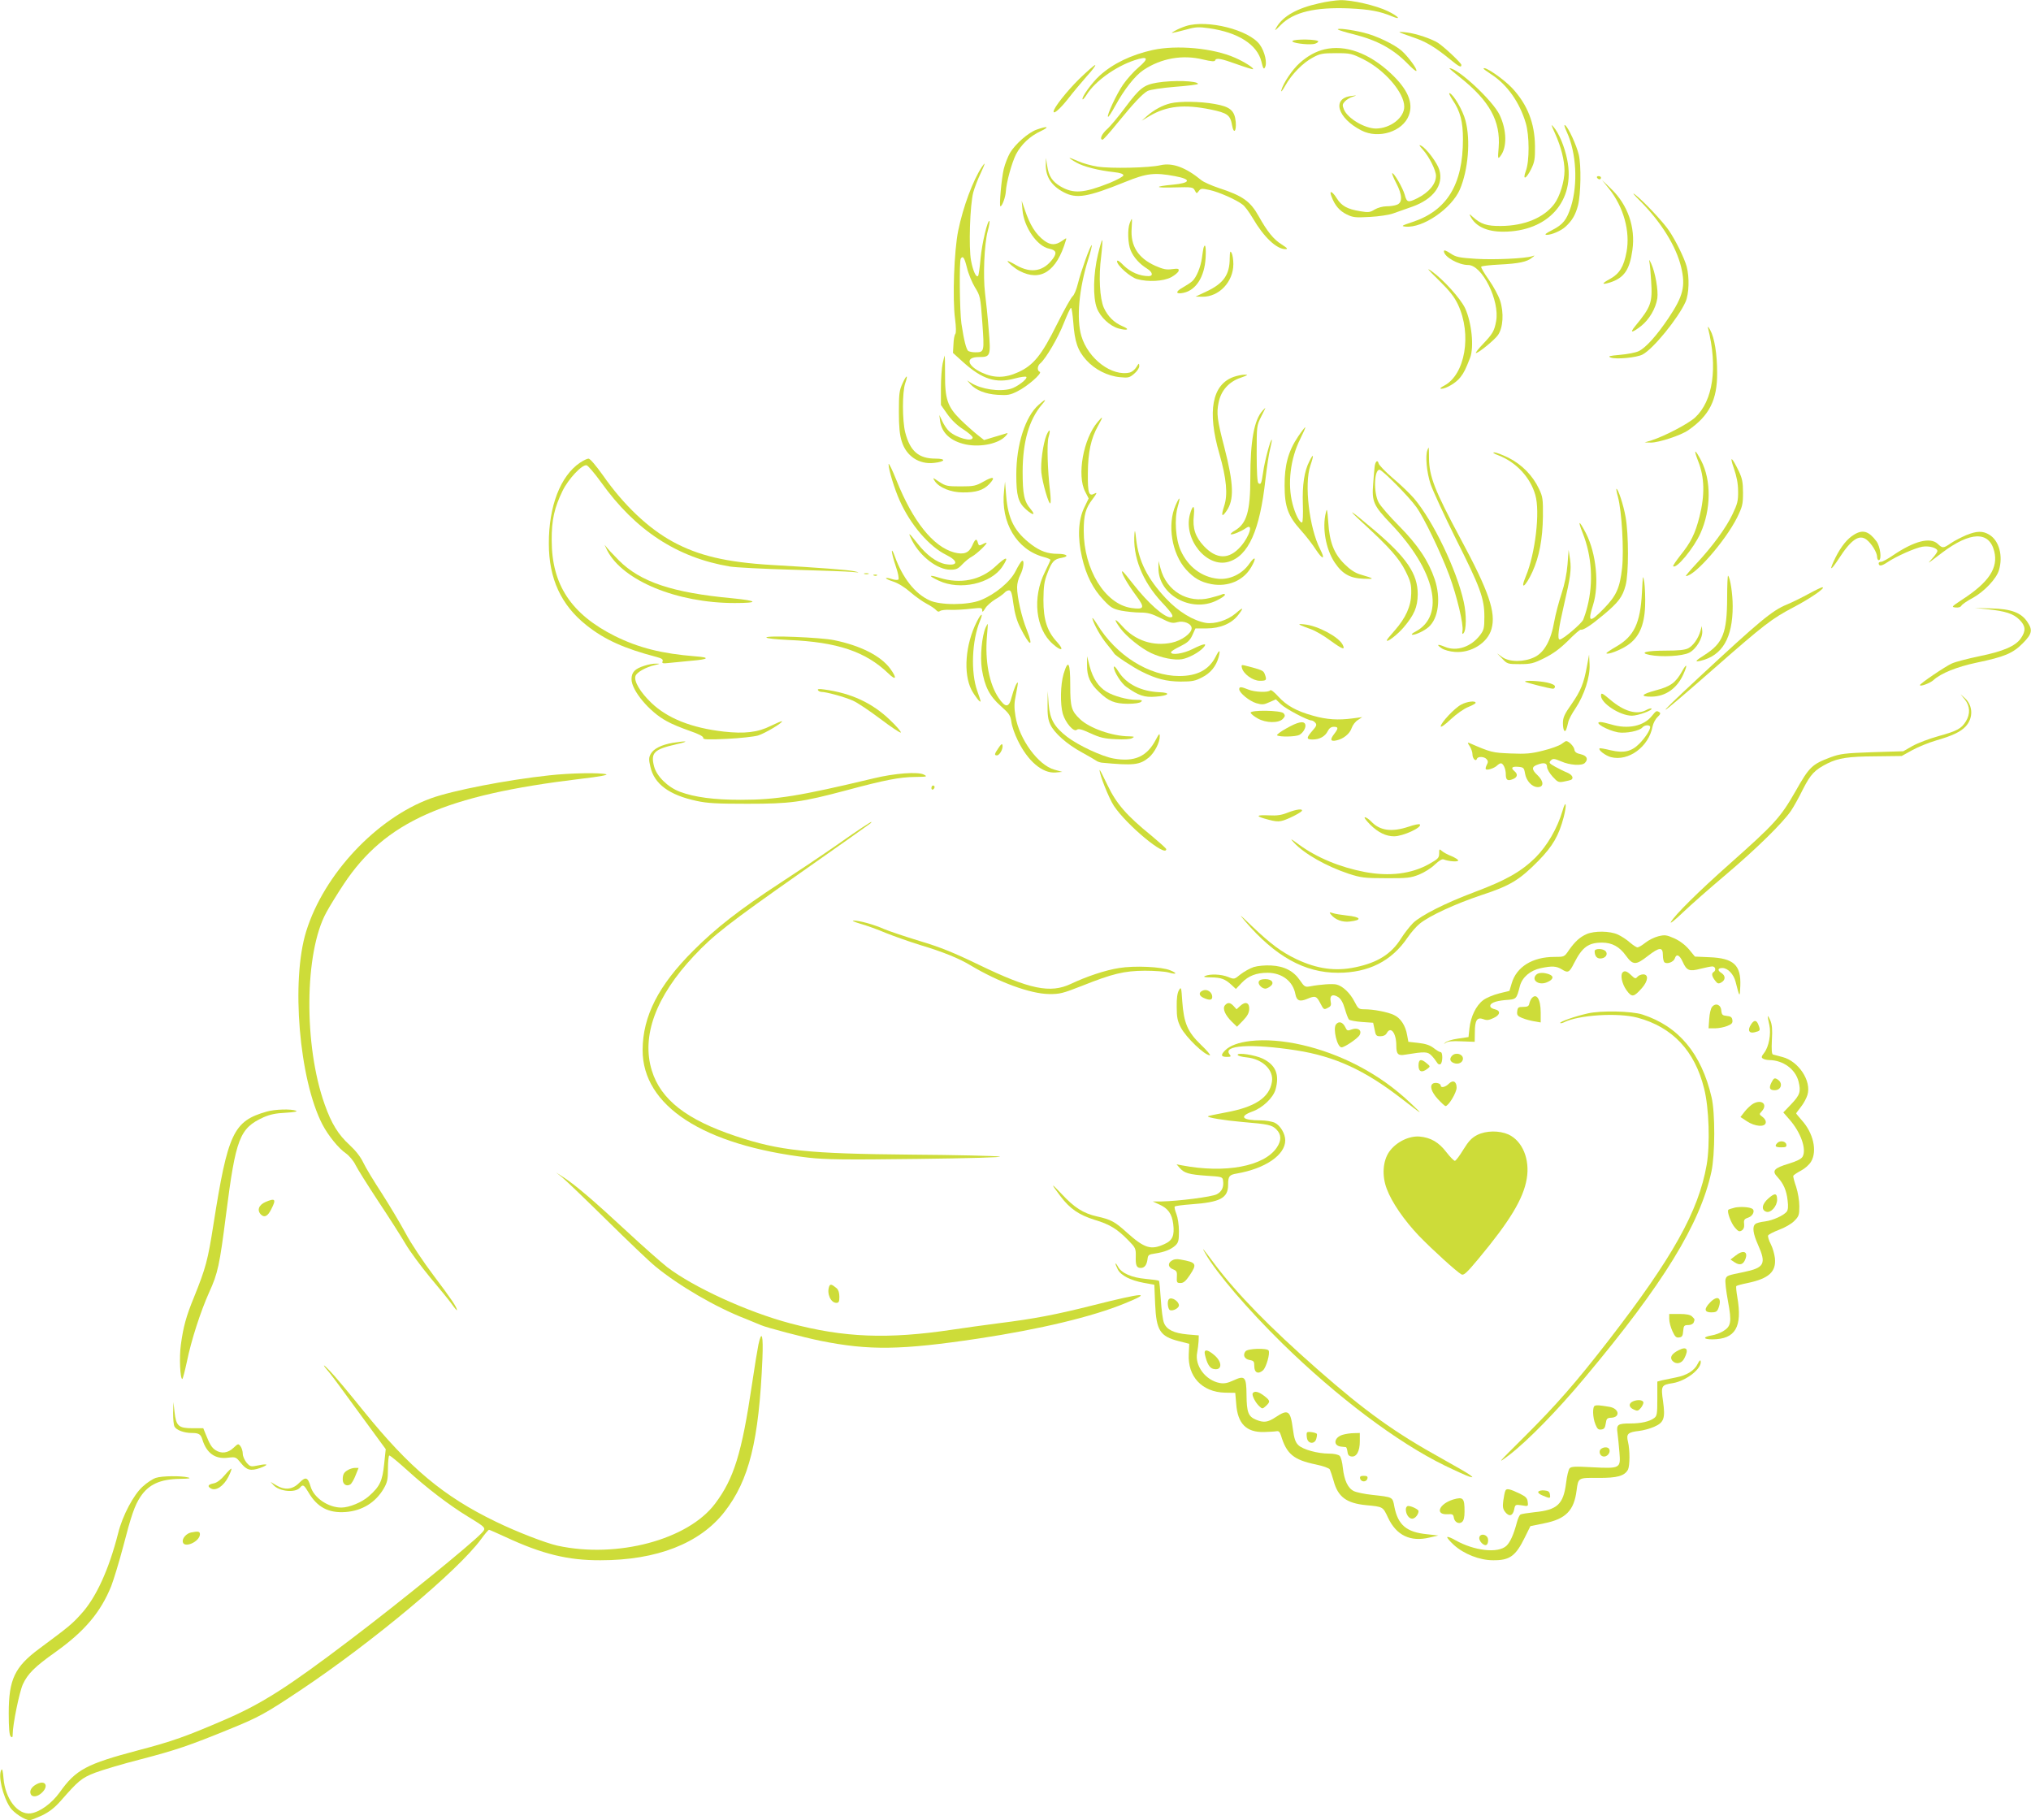 <?xml version="1.0" standalone="no"?>
<!DOCTYPE svg PUBLIC "-//W3C//DTD SVG 20010904//EN"
 "http://www.w3.org/TR/2001/REC-SVG-20010904/DTD/svg10.dtd">
<svg version="1.0" xmlns="http://www.w3.org/2000/svg"
 width="1280pt" height="1147pt" viewBox="0 0 1280 1147"
 preserveAspectRatio="xMidYMid meet">
<g transform="translate(0,1147) scale(0.1,-0.1)"
fill="#cddc39" stroke="none">
<path d="M8313 11449 c-137 -30 -226 -80 -267 -149 -16 -28 -13 -27 26 13 81
81 216 113 433 104 127 -6 191 -18 268 -50 62 -26 42 -1 -25 32 -73 36 -228
72 -302 70 -28 -1 -88 -9 -133 -20z"/>
<path d="M7475 11306 c-22 -7 -53 -20 -70 -30 -34 -19 -32 -19 80 10 49 14 73
15 135 6 183 -26 304 -103 330 -211 10 -43 15 -50 22 -36 16 27 -1 100 -32
143 -67 94 -331 160 -465 118z"/>
<path d="M8432 11284 c5 -4 49 -18 99 -30 150 -38 249 -92 342 -187 26 -27 50
-47 53 -44 9 9 -51 90 -92 127 -47 41 -160 95 -239 114 -76 19 -172 31 -163
20z"/>
<path d="M8820 11267 c3 -3 41 -17 85 -32 81 -27 137 -60 235 -140 56 -46 70
-53 70 -34 0 12 -112 117 -149 140 -43 26 -133 56 -191 64 -30 4 -53 5 -50 2z"/>
<path d="M8145 11211 c-6 -11 86 -24 130 -19 15 1 30 9 33 16 5 15 -153 18
-163 3z"/>
<path d="M7265 11155 c-135 -30 -250 -85 -334 -161 -49 -44 -118 -140 -108
-150 2 -3 14 11 26 30 52 83 180 176 300 216 87 29 95 14 26 -45 -31 -26 -74
-75 -97 -108 -42 -61 -104 -195 -95 -203 3 -3 23 28 45 68 58 106 126 192 179
227 111 74 246 98 375 66 51 -12 73 -14 76 -6 6 18 36 13 138 -24 53 -19 99
-33 101 -31 7 7 -54 46 -113 72 -138 61 -366 82 -519 49z"/>
<path d="M8347 11159 c-54 -13 -106 -41 -157 -87 -45 -40 -103 -126 -115 -172
-3 -14 8 0 25 30 40 72 112 145 175 178 44 24 61 27 145 27 90 0 99 -2 173
-39 133 -66 257 -210 257 -298 0 -70 -87 -137 -178 -138 -71 0 -179 64 -202
120 -11 27 -10 33 5 50 10 11 32 25 49 30 30 10 30 10 -8 5 -124 -14 -88 -139
64 -217 108 -56 261 -7 299 95 30 79 -7 165 -114 265 -137 128 -286 182 -418
151z"/>
<path d="M6802 10973 c-79 -78 -162 -183 -162 -206 0 -19 42 18 91 80 29 38
82 101 117 141 36 39 60 72 54 72 -6 0 -50 -39 -100 -87z"/>
<path d="M9202 10982 c186 -148 256 -276 243 -442 -6 -69 -5 -74 10 -55 44 55
42 164 -4 261 -43 90 -262 294 -316 294 -4 0 27 -26 67 -58z"/>
<path d="M9350 11037 c0 -2 22 -18 49 -36 99 -64 178 -175 217 -307 23 -77 24
-240 0 -302 -22 -61 2 -51 34 13 21 43 25 63 24 145 -2 145 -47 260 -143 364
-55 59 -181 145 -181 123z"/>
<path d="M7291 10949 c-82 -14 -108 -34 -198 -154 -45 -61 -98 -124 -118 -141
-32 -29 -47 -64 -26 -64 5 0 44 44 87 97 110 135 164 192 197 210 17 8 87 19
173 26 79 6 144 14 144 18 0 20 -158 25 -259 8z"/>
<path d="M9156 10838 c47 -69 64 -135 64 -245 0 -287 -101 -451 -321 -523 -66
-22 -70 -25 -41 -28 109 -11 291 114 343 235 52 123 68 309 35 433 -16 63 -74
163 -100 173 -8 3 2 -17 20 -45z"/>
<path d="M7377 10819 c-50 -12 -104 -41 -147 -79 l-35 -31 50 30 c109 64 218
75 385 41 106 -22 124 -35 135 -100 10 -57 28 -39 23 22 -7 72 -35 96 -134
113 -88 16 -219 18 -277 4z"/>
<path d="M9800 10630 c38 -84 60 -171 60 -236 0 -67 -30 -164 -65 -210 -66
-87 -189 -137 -335 -138 -89 -1 -127 11 -179 58 -22 20 -23 20 -13 1 32 -62
103 -95 205 -95 284 0 457 194 404 454 -17 83 -52 167 -86 206 -18 21 -16 15
9 -40z"/>
<path d="M9875 10637 c60 -130 70 -327 26 -468 -27 -84 -49 -113 -119 -149
-41 -21 -51 -29 -34 -30 31 0 92 26 120 53 41 38 61 73 77 132 18 72 21 253 5
320 -15 61 -64 168 -85 185 -10 8 -6 -7 10 -43z"/>
<path d="M6533 10653 c-52 -18 -135 -91 -168 -147 -13 -23 -31 -68 -39 -101
-14 -57 -30 -235 -21 -235 11 0 32 58 34 92 3 57 37 181 64 235 33 63 89 116
157 147 59 28 42 34 -27 9z"/>
<path d="M8969 10525 c39 -44 81 -129 81 -163 0 -51 -44 -104 -117 -141 -59
-29 -67 -27 -80 22 -12 43 -70 143 -79 135 -2 -3 9 -31 26 -63 38 -73 40 -122
4 -135 -14 -6 -44 -10 -66 -10 -23 0 -55 -9 -74 -20 -29 -18 -39 -20 -92 -11
-80 13 -117 33 -147 81 -29 46 -50 54 -34 13 21 -57 51 -92 96 -114 41 -20 56
-21 147 -16 56 3 122 13 146 22 25 9 78 28 119 42 134 47 201 137 172 233 -13
44 -80 133 -113 151 -18 10 -16 4 11 -26z"/>
<path d="M6740 10475 c0 -2 19 -16 43 -29 45 -26 139 -50 240 -61 37 -4 57
-11 57 -20 0 -7 -39 -28 -87 -48 -165 -65 -227 -69 -309 -22 -52 31 -75 65
-84 129 l-8 51 -1 -42 c-2 -76 36 -135 114 -175 80 -42 150 -30 385 65 138 56
186 61 315 37 106 -20 100 -43 -15 -54 -119 -11 -113 -21 10 -17 113 3 119 2
130 -19 11 -21 12 -21 25 -4 12 17 19 17 67 7 58 -12 171 -62 210 -93 14 -10
42 -49 64 -86 69 -118 149 -194 205 -194 18 0 13 6 -24 30 -50 31 -89 79 -144
177 -53 95 -101 129 -251 178 -45 15 -95 37 -110 49 -100 82 -183 112 -258 95
-72 -17 -313 -22 -397 -9 -39 6 -96 22 -124 35 -29 13 -53 22 -53 20z"/>
<path d="M6188 10418 c-57 -86 -118 -251 -149 -401 -26 -126 -37 -430 -20
-556 7 -53 7 -88 2 -95 -6 -7 -11 -36 -12 -66 l-3 -54 63 -57 c121 -109 207
-137 327 -104 36 10 68 14 72 10 11 -11 -58 -64 -98 -75 -71 -20 -186 -3 -250
37 l-25 16 20 -23 c35 -39 95 -63 172 -68 64 -4 79 -1 125 22 63 31 159 115
141 123 -18 7 -16 38 4 54 34 29 113 163 148 254 21 52 40 95 45 95 4 0 10
-40 14 -89 9 -126 28 -180 82 -240 54 -60 135 -101 214 -108 50 -5 59 -3 88
22 18 15 32 36 32 48 -1 20 -2 20 -18 -6 -9 -15 -27 -30 -40 -34 -113 -28
-264 85 -307 230 -32 108 -15 298 44 485 16 50 25 90 21 87 -11 -7 -67 -163
-87 -243 -9 -37 -24 -72 -33 -79 -9 -7 -53 -85 -98 -175 -97 -196 -149 -260
-244 -303 -83 -38 -152 -39 -230 -3 -94 44 -105 98 -20 98 75 0 77 5 63 173
-6 78 -17 182 -23 230 -13 106 -5 308 17 391 9 32 13 61 11 63 -11 11 -47
-138 -56 -234 -5 -58 -12 -109 -16 -112 -12 -12 -32 32 -44 96 -16 82 -7 353
14 431 8 29 28 82 45 117 31 67 34 81 9 43z m-94 -635 c9 -38 32 -93 50 -123
34 -55 35 -59 47 -224 13 -185 13 -186 -46 -186 -16 0 -35 4 -42 8 -13 8 -28
67 -44 174 -11 79 -14 391 -4 408 13 21 23 8 39 -57z"/>
<path d="M10065 10350 c3 -5 10 -10 16 -10 5 0 9 5 9 10 0 6 -7 10 -16 10 -8
0 -12 -4 -9 -10z"/>
<path d="M10141 10280 c91 -114 134 -268 110 -397 -17 -93 -45 -138 -103 -170
-56 -30 -56 -40 -1 -23 89 29 124 80 141 205 20 143 -29 284 -134 385 l-57 55
44 -55z"/>
<path d="M10339 10201 c131 -132 225 -284 256 -414 29 -121 13 -183 -80 -322
-74 -110 -144 -188 -188 -208 -18 -9 -71 -19 -117 -23 -67 -6 -79 -9 -59 -17
33 -13 163 -1 201 19 67 35 224 228 271 332 22 51 25 154 7 222 -14 53 -71
168 -113 229 -38 55 -157 182 -211 224 -24 18 -10 1 33 -42z"/>
<path d="M6444 10146 c9 -107 92 -228 168 -243 43 -9 50 -25 26 -60 -59 -83
-138 -98 -232 -45 -31 18 -56 30 -56 27 0 -9 46 -47 75 -62 133 -70 234 -4
292 191 6 19 5 18 -24 -2 -40 -28 -71 -28 -111 1 -55 41 -90 97 -124 197 l-19
55 5 -59z"/>
<path d="M7120 10064 c-15 -38 -12 -130 6 -172 18 -43 55 -85 102 -114 36 -22
42 -48 11 -48 -56 0 -114 25 -156 66 -29 30 -43 38 -43 27 0 -26 85 -101 127
-112 69 -19 165 -14 214 12 24 13 45 31 47 40 3 14 -3 16 -41 11 -35 -5 -56
-1 -106 21 -109 49 -157 126 -149 236 2 32 3 59 1 59 -2 0 -8 -12 -13 -26z"/>
<path d="M6920 9868 c-30 -122 -33 -273 -7 -340 22 -57 82 -113 137 -128 57
-15 73 -6 25 14 -54 23 -93 62 -118 116 -26 58 -34 197 -17 325 6 53 9 99 7
102 -3 2 -15 -38 -27 -89z"/>
<path d="M7585 9908 c-2 -7 -6 -35 -10 -63 -8 -59 -35 -123 -61 -147 -10 -9
-39 -28 -62 -41 -47 -26 -42 -43 8 -32 78 17 131 101 138 218 4 69 -2 99 -13
65z"/>
<path d="M9100 9887 c0 -35 92 -87 153 -87 88 0 200 -225 176 -354 -11 -61
-22 -80 -82 -143 -28 -29 -48 -55 -46 -57 8 -8 117 80 140 113 32 46 38 140
13 217 -10 31 -42 90 -71 131 -29 41 -51 78 -48 82 2 5 55 11 117 14 120 6
172 17 203 43 20 15 20 16 0 9 -45 -14 -237 -23 -352 -16 -109 7 -127 11 -163
35 -27 18 -40 22 -40 13z"/>
<path d="M7750 9842 c0 -103 -39 -158 -145 -208 l-70 -33 43 -1 c105 -1 195
94 195 206 0 28 -5 59 -11 70 -9 16 -11 10 -12 -34z"/>
<path d="M10395 9820 c3 -14 8 -68 11 -120 9 -137 0 -163 -102 -287 -35 -43
-19 -42 38 2 52 41 93 111 103 175 7 50 -13 164 -39 220 -11 24 -15 27 -11 10z"/>
<path d="M9067 9705 c70 -69 99 -106 122 -155 88 -188 45 -440 -87 -510 -23
-12 -30 -19 -19 -20 30 0 95 38 121 73 23 29 33 51 61 122 26 68 10 224 -32
314 -29 60 -135 178 -209 231 -38 27 -28 14 43 -55z"/>
<path d="M10764 9405 c63 -252 32 -461 -81 -566 -44 -40 -191 -117 -275 -144
l-43 -13 40 -1 c49 0 188 45 235 78 133 92 183 191 182 361 0 119 -17 222 -43
269 -11 20 -17 27 -15 16z"/>
<path d="M5941 9180 c-6 -28 -11 -98 -11 -156 l0 -106 40 -57 c26 -37 62 -72
100 -96 33 -21 60 -45 60 -52 0 -30 -102 -3 -149 40 -13 12 -32 40 -42 62
l-19 40 5 -40 c11 -75 68 -126 163 -146 95 -19 211 6 253 57 13 16 12 17 -6
11 -11 -3 -45 -14 -77 -23 l-56 -17 -43 34 c-24 19 -71 61 -105 94 -83 82 -99
130 -98 288 0 64 -1 117 -2 117 -1 0 -7 -23 -13 -50z"/>
<path d="M7775 9095 c-136 -48 -168 -217 -90 -485 45 -156 54 -257 30 -329
-20 -62 -15 -74 14 -32 50 70 47 170 -13 403 -45 172 -50 214 -36 281 15 76
65 132 140 157 45 16 49 19 25 19 -16 0 -48 -6 -70 -14z"/>
<path d="M5688 9054 c-20 -43 -23 -65 -23 -179 0 -95 5 -145 18 -186 28 -93
109 -147 204 -136 72 8 78 27 9 27 -106 0 -160 46 -191 165 -19 76 -19 255 0
310 20 57 9 56 -17 -1z"/>
<path d="M6546 8919 c-84 -73 -141 -251 -141 -439 0 -134 12 -176 61 -220 44
-39 63 -39 31 0 -43 50 -52 94 -52 240 1 187 40 323 120 419 34 39 26 40 -19
0z"/>
<path d="M7957 8882 c-53 -58 -77 -189 -77 -422 0 -213 -23 -289 -97 -333 -20
-11 -31 -23 -26 -24 12 -4 67 19 95 39 49 35 24 -51 -33 -116 -73 -83 -152
-82 -232 3 -54 58 -72 111 -63 194 7 67 -7 69 -25 5 -42 -157 107 -339 244
-298 125 37 197 198 232 517 9 78 22 166 30 195 7 29 12 55 10 57 -7 6 -45
-135 -54 -203 -11 -73 -14 -82 -30 -71 -7 4 -11 69 -11 184 0 176 0 179 28
235 16 31 28 56 27 56 -1 0 -9 -8 -18 -18z"/>
<path d="M6917 8810 c-90 -106 -131 -336 -78 -438 l22 -43 -27 -56 c-39 -79
-44 -190 -15 -315 26 -114 70 -200 137 -270 44 -47 58 -55 110 -66 33 -6 87
-12 120 -12 48 0 72 -7 129 -35 61 -31 74 -34 104 -26 41 12 91 -9 91 -38 0
-32 -63 -78 -126 -91 -116 -24 -229 13 -309 102 -51 57 -60 52 -16 -9 39 -54
134 -130 197 -159 64 -30 147 -46 193 -38 42 7 108 43 135 73 28 30 4 27 -68
-9 -57 -29 -136 -41 -136 -20 0 5 26 22 58 37 46 23 61 36 77 71 l19 42 71 0
c85 0 158 31 199 85 37 48 32 52 -16 10 -52 -44 -132 -69 -189 -60 -79 14
-172 70 -250 153 -117 124 -174 237 -189 377 -5 49 -8 60 -10 35 -13 -146 49
-303 172 -435 68 -72 81 -95 54 -95 -39 0 -141 90 -233 208 -35 45 -66 82 -69
82 -14 0 28 -75 88 -156 55 -74 50 -87 -33 -75 -165 25 -299 243 -299 486 0
101 12 143 56 200 27 36 30 44 13 35 -37 -20 -44 0 -43 128 1 133 19 218 65
300 33 59 32 65 -4 22z"/>
<path d="M8181 8719 c-62 -92 -86 -181 -85 -309 0 -134 22 -192 102 -281 32
-35 75 -91 96 -124 43 -65 60 -62 26 4 -69 135 -101 410 -62 526 24 70 21 83
-6 28 -32 -62 -45 -148 -41 -270 2 -65 0 -114 -5 -115 -15 -4 -43 51 -60 117
-33 125 -14 285 49 410 19 38 33 70 31 72 -2 2 -22 -24 -45 -58z"/>
<path d="M6595 8727 c-21 -52 -38 -174 -32 -235 7 -66 48 -207 57 -193 3 6 2
39 -2 73 -16 133 -21 303 -10 342 15 51 7 59 -13 13z"/>
<path d="M8996 8634 c-14 -38 -5 -138 20 -215 15 -43 86 -197 158 -342 155
-307 181 -378 181 -493 0 -72 -3 -84 -27 -116 -57 -75 -148 -105 -222 -74 -48
20 -56 15 -19 -10 15 -10 52 -20 81 -22 103 -9 208 57 232 145 29 103 -16 236
-195 568 -163 304 -198 393 -199 508 0 37 -1 67 -2 67 -1 0 -5 -7 -8 -16z"/>
<path d="M10702 8565 c41 -103 43 -214 9 -350 -28 -110 -55 -163 -121 -245
-27 -35 -48 -65 -45 -68 19 -20 130 114 172 208 67 149 69 333 4 458 -40 76
-49 74 -19 -3z"/>
<path d="M9445 8600 c111 -43 200 -139 231 -249 31 -105 0 -370 -60 -513 -39
-93 -2 -67 42 29 43 95 64 206 66 348 1 110 -1 125 -25 175 -39 83 -108 153
-191 195 -39 19 -80 35 -92 34 -12 0 0 -8 29 -19z"/>
<path d="M10927 8520 c18 -52 27 -97 27 -145 1 -61 -4 -80 -35 -145 -41 -87
-128 -205 -230 -314 -39 -42 -68 -76 -64 -76 56 0 248 220 323 369 33 68 37
83 37 155 0 67 -5 91 -26 136 -45 93 -61 103 -32 20z"/>
<path d="M3655 8554 c-123 -83 -197 -275 -196 -510 0 -220 77 -387 237 -514
114 -91 239 -147 442 -200 33 -9 42 -15 38 -27 -6 -14 1 -15 46 -10 29 3 89 9
133 13 112 9 124 21 29 28 -213 17 -357 53 -509 128 -275 138 -398 323 -398
603 -1 128 17 206 68 311 37 76 123 168 152 162 9 -2 50 -50 92 -108 216 -302
478 -474 811 -530 36 -6 211 -15 390 -20 179 -5 350 -11 380 -14 49 -5 51 -4
15 4 -42 9 -209 22 -524 40 -283 17 -458 58 -620 146 -156 85 -311 232 -442
420 -43 60 -80 104 -90 104 -9 0 -33 -12 -54 -26z"/>
<path d="M8675 8562 c-5 -4 -11 -20 -12 -37 -2 -16 -6 -64 -9 -106 -9 -110 3
-136 111 -249 281 -294 346 -579 156 -680 -23 -12 -29 -19 -18 -20 21 0 74 25
101 49 62 55 78 181 38 301 -40 117 -106 215 -224 335 -61 61 -119 128 -130
150 -32 61 -28 205 6 205 17 0 186 -170 232 -235 49 -68 153 -284 208 -431 48
-131 91 -310 83 -350 -3 -18 -1 -22 6 -15 19 19 20 117 2 198 -44 201 -192
509 -313 652 -26 30 -86 88 -134 128 -48 41 -88 83 -90 94 -2 10 -7 15 -13 11z"/>
<path d="M5600 8545 c0 -34 37 -156 70 -229 68 -153 186 -290 294 -343 77 -38
75 -71 -4 -58 -57 10 -121 57 -179 132 -55 70 -62 74 -32 15 52 -100 160 -182
240 -182 37 0 49 5 76 34 17 18 45 41 61 49 30 16 104 87 90 87 -4 0 -16 -5
-27 -11 -17 -9 -21 -7 -26 10 -8 31 -17 26 -36 -18 -21 -46 -53 -58 -114 -42
-132 36 -260 196 -363 454 -27 67 -49 113 -50 102z"/>
<path d="M6200 8436 c-50 -28 -62 -31 -146 -31 -83 0 -94 2 -135 29 -42 28
-43 29 -28 5 26 -41 101 -72 177 -72 82 -1 130 14 166 52 43 45 27 52 -34 17z"/>
<path d="M6328 8378 c-23 -201 80 -373 250 -418 23 -6 42 -14 42 -18 0 -4 -16
-38 -35 -77 -80 -160 -59 -358 50 -453 55 -49 75 -41 28 11 -64 69 -87 141
-87 267 1 85 5 116 24 165 29 77 43 92 92 100 50 9 32 25 -27 25 -62 0 -109
17 -164 58 -107 81 -148 159 -160 310 l-7 87 -6 -57z"/>
<path d="M10197 8338 c24 -91 38 -334 26 -446 -14 -127 -36 -176 -115 -257
-91 -93 -103 -88 -68 23 40 127 20 324 -44 450 -45 87 -55 88 -21 2 57 -144
68 -310 29 -463 -8 -32 -20 -68 -26 -82 -12 -26 -129 -125 -148 -125 -17 0 -8
69 26 215 42 180 48 225 39 290 l-9 60 -7 -92 c-5 -60 -18 -124 -38 -185 -17
-51 -38 -131 -46 -176 -20 -117 -63 -194 -124 -223 -66 -32 -157 -32 -203 0
l-33 24 33 -34 c31 -33 35 -34 110 -34 70 0 86 4 155 38 56 28 98 59 150 110
39 40 75 71 80 69 15 -4 62 26 142 93 95 79 121 114 140 186 20 73 20 320 0
431 -13 75 -47 178 -58 178 -2 0 2 -24 10 -52z"/>
<path d="M7409 8286 c-54 -122 -24 -305 66 -405 50 -55 92 -79 160 -92 104
-19 201 22 250 106 36 61 27 77 -12 22 -44 -64 -124 -102 -197 -94 -102 10
-188 75 -234 176 -33 71 -42 202 -19 280 18 63 12 66 -14 7z"/>
<path d="M8356 8240 c-24 -96 -1 -229 55 -314 49 -73 97 -100 183 -103 73 -3
71 0 -24 28 -30 9 -62 30 -96 64 -67 66 -95 138 -103 265 -6 82 -8 90 -15 60z"/>
<path d="M8595 8169 c161 -148 224 -219 263 -298 32 -64 37 -84 36 -140 -1
-81 -34 -154 -105 -235 -27 -30 -49 -57 -49 -61 0 -16 66 35 105 80 68 80 89
129 90 210 0 129 -69 231 -277 407 -152 129 -183 147 -63 37z"/>
<path d="M11685 8101 c-42 -25 -81 -73 -116 -142 -44 -89 -35 -93 20 -9 78
121 129 155 175 119 32 -25 66 -81 66 -108 0 -11 5 -21 10 -21 21 0 11 85 -14
119 -48 64 -86 76 -141 42z"/>
<path d="M12390 8097 c-30 -13 -73 -35 -95 -50 -48 -33 -52 -33 -83 -4 -47 44
-148 18 -281 -72 -33 -23 -67 -41 -75 -41 -9 0 -16 -4 -16 -9 0 -21 18 -19 55
6 55 37 176 91 221 98 43 7 94 -8 94 -27 0 -7 -15 -28 -32 -47 -18 -19 -26
-30 -18 -24 8 6 45 33 81 61 177 133 295 136 327 9 27 -105 -33 -196 -201
-305 -68 -45 -70 -47 -43 -50 19 -2 32 2 38 12 5 8 36 30 69 47 72 39 151 121
167 176 27 90 1 186 -60 223 -42 26 -80 25 -148 -3z"/>
<path d="M3827 8001 c98 -190 439 -331 803 -331 155 0 148 14 -15 30 -378 35
-579 103 -715 239 -36 36 -74 77 -84 91 -9 14 -4 1 11 -29z"/>
<path d="M5621 7997 c-1 -10 10 -53 24 -94 15 -42 22 -80 17 -85 -4 -4 -23 -3
-41 3 -17 6 -34 9 -37 6 -3 -3 18 -13 46 -22 31 -10 74 -37 108 -67 31 -27 78
-60 103 -73 25 -13 51 -31 58 -39 10 -11 17 -13 26 -6 6 5 36 9 66 7 30 -1 87
2 127 7 66 7 72 7 72 -10 0 -14 5 -11 19 12 10 17 39 42 63 57 25 14 50 33 58
41 7 9 20 16 29 16 13 0 19 -17 28 -87 8 -59 22 -107 43 -148 60 -120 87 -130
41 -14 -33 82 -61 207 -61 269 0 22 9 57 20 77 21 40 28 99 10 88 -6 -4 -24
-33 -40 -65 -34 -67 -128 -145 -220 -182 -80 -32 -254 -33 -322 -1 -92 42
-170 142 -219 278 -10 28 -18 42 -18 32z"/>
<path d="M6273 7900 c-94 -87 -220 -112 -352 -71 -70 22 -72 13 -5 -18 133
-63 329 -20 401 88 45 67 27 68 -44 1z"/>
<path d="M7301 7892 c-3 -169 206 -286 367 -206 29 14 52 30 52 36 0 6 -7 7
-17 3 -10 -5 -45 -15 -77 -23 -140 -36 -274 43 -312 186 l-13 47 0 -43z"/>
<path d="M5448 7853 c6 -2 18 -2 25 0 6 3 1 5 -13 5 -14 0 -19 -2 -12 -5z"/>
<path d="M5508 7843 c7 -3 16 -2 19 1 4 3 -2 6 -13 5 -11 0 -14 -3 -6 -6z"/>
<path d="M10348 7735 c-10 -191 -49 -274 -161 -339 -37 -21 -66 -41 -63 -43 9
-10 87 20 132 50 73 49 107 124 112 247 2 52 -1 120 -5 150 -9 52 -9 49 -15
-65z"/>
<path d="M10885 7702 c-1 -220 -26 -285 -142 -359 -60 -38 -65 -46 -25 -37
137 33 202 144 202 344 0 76 -15 177 -29 192 -3 4 -6 -59 -6 -140z"/>
<path d="M11395 7726 c-44 -24 -105 -54 -135 -66 -92 -38 -171 -104 -550 -456
-318 -295 -277 -271 100 60 307 269 356 307 491 378 109 57 210 127 184 127
-5 1 -46 -19 -90 -43z"/>
<path d="M12525 7631 c114 -12 164 -28 202 -66 39 -39 42 -69 10 -116 -33 -50
-113 -84 -262 -114 -71 -15 -150 -35 -174 -46 -41 -18 -201 -127 -201 -136 0
-12 64 12 85 31 46 43 148 84 271 110 178 37 229 59 292 122 59 60 64 83 29
135 -38 58 -102 82 -226 85 l-106 3 80 -8z"/>
<path d="M6156 7552 c-72 -142 -86 -325 -34 -428 23 -43 58 -87 58 -72 0 3 -9
31 -21 64 -42 118 -34 317 17 441 23 55 8 51 -20 -5z"/>
<path d="M6885 7570 c12 -41 54 -115 95 -164 21 -25 40 -50 42 -54 5 -12 120
-88 173 -114 92 -46 155 -62 245 -63 73 0 93 4 135 26 54 27 89 70 105 127 13
50 5 51 -19 3 -42 -82 -116 -121 -229 -121 -191 0 -398 130 -518 327 -20 32
-33 47 -29 33z"/>
<path d="M6212 7516 c-24 -54 -36 -183 -24 -263 18 -110 48 -169 119 -232 54
-48 61 -59 67 -100 3 -26 21 -78 40 -116 63 -131 155 -209 238 -203 l43 4 -50
14 c-102 28 -222 193 -245 336 -9 56 -9 83 3 139 8 39 13 72 12 73 -6 7 -25
-38 -39 -90 -17 -69 -39 -70 -83 -5 -59 88 -86 232 -73 387 4 41 6 76 5 78 -1
1 -7 -9 -13 -22z"/>
<path d="M8195 7531 c11 -5 41 -17 67 -26 26 -9 82 -41 123 -72 77 -56 96 -62
76 -24 -27 49 -154 117 -237 126 -34 4 -43 3 -29 -4z"/>
<path d="M10717 7495 c-13 -47 -46 -94 -77 -110 -21 -11 -62 -15 -142 -15
-123 0 -170 -13 -102 -27 74 -15 207 -8 250 14 45 23 87 95 82 139 l-3 29 -8
-30z"/>
<path d="M4830 7453 c0 -6 60 -12 143 -16 304 -13 482 -73 625 -210 50 -49 57
-31 12 30 -59 80 -187 145 -353 179 -88 18 -427 31 -427 17z"/>
<path d="M10002 7275 c-20 -111 -39 -157 -97 -241 -46 -65 -55 -86 -55 -121 0
-23 4 -44 9 -48 9 -5 13 4 25 56 3 15 23 53 45 85 56 84 93 199 89 277 l-3 62
-13 -70z"/>
<path d="M6851 7277 c-1 -69 20 -116 76 -168 60 -58 98 -73 180 -74 45 0 77 5
85 13 10 10 3 12 -33 12 -54 0 -142 24 -187 52 -49 30 -84 83 -104 157 l-17
66 0 -58z"/>
<path d="M4062 7275 c-61 -19 -82 -41 -82 -85 0 -71 113 -206 221 -264 29 -17
95 -44 144 -61 59 -20 89 -36 87 -45 -2 -10 25 -12 149 -6 83 4 171 14 196 21
43 13 159 82 151 90 -2 2 -33 -11 -70 -29 -81 -41 -165 -51 -298 -36 -201 23
-353 83 -455 181 -70 67 -111 136 -100 169 7 23 65 56 122 69 35 8 36 9 8 9
-16 1 -49 -5 -73 -13z"/>
<path d="M6703 7223 c-20 -68 -22 -190 -5 -251 17 -57 69 -117 88 -101 11 9
30 4 87 -22 59 -27 87 -34 158 -37 52 -3 94 0 105 7 16 9 13 10 -21 11 -105 1
-248 51 -308 108 -55 52 -62 76 -62 215 0 144 -13 166 -42 70z"/>
<path d="M7020 7265 c0 -27 46 -101 78 -123 77 -55 114 -68 186 -62 83 6 99
25 24 28 -117 5 -209 51 -259 130 -18 29 -29 39 -29 27z"/>
<path d="M7827 7261 c10 -39 69 -81 113 -81 42 0 45 4 31 42 -9 23 -15 26
-128 55 -18 4 -21 2 -16 -16z"/>
<path d="M10601 7240 c-40 -72 -73 -96 -165 -120 -92 -25 -103 -40 -28 -40 89
1 162 52 202 143 27 60 21 71 -9 17z"/>
<path d="M9612 7174 c7 -6 156 -44 176 -44 6 0 12 6 12 14 0 9 -19 18 -50 25
-53 11 -147 15 -138 5z"/>
<path d="M7810 7127 c0 -23 64 -75 107 -88 37 -11 48 -10 83 6 l41 18 32 -31
c30 -29 168 -102 193 -102 6 0 17 -7 24 -15 10 -12 7 -21 -19 -50 -39 -45 -39
-55 2 -55 44 0 79 20 95 53 9 18 21 27 38 27 29 0 30 -9 4 -43 -29 -37 -26
-51 11 -43 45 9 86 42 98 79 6 18 23 40 39 50 l27 18 -60 -8 c-92 -12 -162 -8
-250 17 -105 29 -167 64 -220 122 -24 27 -46 44 -50 38 -9 -15 -98 -12 -138 5
-45 18 -57 19 -57 2z"/>
<path d="M5155 7121 c3 -6 14 -11 22 -11 30 0 147 -32 198 -55 28 -12 105 -64
173 -115 67 -51 126 -90 129 -86 4 4 -26 39 -68 79 -111 107 -244 169 -413
192 -33 5 -46 3 -41 -4z"/>
<path d="M6602 7030 c-1 -63 3 -95 17 -125 24 -53 105 -125 199 -176 42 -23
83 -47 90 -52 7 -6 23 -11 35 -13 201 -19 240 -15 298 33 35 30 69 95 68 133
0 21 -4 18 -24 -20 -56 -108 -135 -143 -266 -120 -74 13 -222 82 -294 137 -82
64 -108 110 -116 206 l-6 82 -1 -85z"/>
<path d="M10090 7086 c0 -48 120 -126 195 -126 39 0 133 35 123 45 -3 3 -18
-1 -34 -10 -59 -31 -139 -8 -226 66 -51 43 -58 46 -58 25z"/>
<path d="M12383 7062 c33 -41 35 -91 7 -137 -29 -47 -55 -61 -174 -94 -58 -16
-131 -44 -163 -62 l-58 -33 -195 -6 c-175 -6 -202 -10 -263 -32 -117 -44 -134
-60 -221 -214 -95 -166 -133 -207 -411 -454 -202 -179 -352 -328 -375 -371 -7
-13 27 14 76 61 49 47 172 155 274 241 191 162 353 321 407 399 17 25 51 86
76 137 48 94 73 121 154 162 69 34 130 44 303 45 l165 2 65 36 c36 20 104 48
152 62 101 29 154 54 186 88 49 53 47 132 -5 179 l-27 24 27 -33z"/>
<path d="M9209 7030 c-42 -22 -129 -115 -129 -137 0 -9 27 10 64 45 36 34 84
67 110 77 25 10 46 22 46 26 0 15 -54 9 -91 -11z"/>
<path d="M7882 6978 c3 -7 22 -23 44 -35 52 -30 133 -31 159 -3 15 16 15 22 5
35 -17 20 -214 22 -208 3z"/>
<path d="M10411 6959 c-51 -65 -151 -86 -257 -54 -27 8 -57 15 -67 15 -49 0
43 -53 111 -65 49 -8 135 9 153 31 14 17 49 18 49 2 0 -19 -33 -69 -69 -105
-49 -49 -97 -60 -179 -41 -37 9 -69 15 -71 12 -10 -10 36 -45 71 -55 111 -29
239 65 263 193 4 20 18 47 31 59 18 17 21 25 12 31 -18 11 -20 10 -47 -23z"/>
<path d="M8107 6880 c-38 -21 -64 -41 -58 -44 17 -11 117 -9 140 3 25 14 44
48 37 67 -9 23 -47 15 -119 -26z"/>
<path d="M4240 6789 c-71 -12 -121 -37 -139 -70 -12 -22 -13 -36 -2 -81 24
-108 118 -178 291 -215 69 -15 130 -18 320 -18 272 0 339 9 625 85 242 65 335
83 432 84 76 1 80 2 55 15 -37 19 -181 9 -317 -24 -465 -111 -611 -135 -836
-135 -170 0 -291 16 -385 51 -76 29 -146 98 -162 160 -22 86 0 107 141 139 85
19 72 24 -23 9z"/>
<path d="M9840 6781 c-14 -10 -65 -29 -115 -41 -74 -19 -108 -22 -205 -18
-115 5 -122 6 -260 66 -12 5 -12 1 3 -21 9 -14 17 -37 17 -51 0 -26 21 -48 28
-28 5 17 47 15 61 -2 10 -11 10 -20 1 -36 -6 -12 -9 -24 -6 -27 8 -9 53 6 70
22 8 8 19 15 25 15 15 0 31 -35 31 -69 0 -37 11 -44 44 -31 29 11 34 31 11 50
-25 21 -17 31 22 28 35 -3 38 -6 44 -41 8 -48 44 -87 81 -87 39 0 38 37 -2 75
-37 35 -38 52 -4 65 43 17 64 13 64 -13 0 -13 16 -40 35 -61 32 -35 38 -38 72
-31 21 4 41 9 45 11 18 11 6 32 -24 45 -18 7 -52 24 -76 37 -39 22 -42 26 -28
40 13 13 20 13 65 -6 54 -24 130 -29 149 -10 24 24 13 46 -25 55 -28 6 -39 14
-41 31 -3 19 -36 53 -52 52 -3 0 -16 -9 -30 -19z"/>
<path d="M6293 6757 c-26 -38 -28 -47 -10 -47 17 0 40 42 35 64 -2 12 -9 7
-25 -17z"/>
<path d="M6930 6618 c-1 -29 58 -177 90 -226 81 -122 330 -328 330 -273 0 5
-42 42 -92 84 -158 128 -222 202 -278 319 -27 57 -49 100 -50 96z"/>
<path d="M3461 6584 c-269 -29 -608 -95 -746 -145 -342 -125 -673 -477 -785
-837 -97 -311 -45 -934 102 -1218 36 -69 101 -150 148 -182 21 -15 48 -47 60
-72 12 -25 77 -128 144 -230 68 -102 145 -223 172 -269 27 -46 97 -141 155
-211 59 -70 121 -146 138 -170 17 -24 31 -40 31 -36 0 18 -37 72 -147 218 -67
89 -144 204 -178 269 -33 61 -100 173 -148 248 -49 75 -102 162 -117 194 -18
38 -49 77 -87 112 -71 65 -114 134 -157 256 -132 370 -128 956 10 1208 19 36
69 117 110 179 262 395 637 561 1493 664 121 14 177 25 161 29 -40 11 -225 8
-359 -7z"/>
<path d="M5870 6504 c0 -8 5 -12 10 -9 6 3 10 10 10 16 0 5 -4 9 -10 9 -5 0
-10 -7 -10 -16z"/>
<path d="M9847 6359 c-33 -110 -96 -219 -171 -294 -90 -88 -185 -142 -382
-216 -184 -69 -338 -147 -388 -195 -20 -20 -55 -64 -77 -99 -61 -97 -147 -151
-286 -180 -126 -27 -242 -11 -373 51 -94 45 -160 94 -280 208 -80 77 -86 82
-43 31 190 -222 375 -325 585 -325 193 0 338 73 439 222 21 31 55 70 76 87 61
50 226 126 391 181 180 59 238 94 360 218 89 92 126 156 157 273 21 82 14 115
-8 38z"/>
<path d="M8115 6349 c-37 -15 -67 -20 -117 -17 -76 3 -87 -3 -30 -20 87 -25
98 -24 165 6 35 16 67 35 71 41 11 17 -33 12 -89 -10z"/>
<path d="M8638 6271 c48 -47 97 -71 148 -71 56 0 180 57 162 75 -4 4 -35 -2
-69 -14 -108 -36 -183 -26 -238 33 -14 14 -31 26 -39 26 -8 0 9 -22 36 -49z"/>
<path d="M5371 6213 c-61 -43 -142 -99 -179 -124 -37 -26 -159 -107 -272 -181
-264 -173 -407 -285 -550 -428 -221 -220 -319 -414 -320 -626 -1 -353 382
-601 1045 -679 108 -12 221 -14 689 -8 323 4 542 10 516 15 -25 4 -274 10
-555 12 -657 6 -830 24 -1109 117 -309 103 -472 230 -528 413 -67 216 25 467
266 723 123 131 217 204 671 523 237 166 434 306 440 311 25 24 -11 2 -114
-68z"/>
<path d="M8155 6160 c66 -71 204 -149 345 -196 78 -25 98 -28 235 -28 135 -1
156 2 209 23 32 13 77 41 99 63 27 25 46 37 56 32 31 -12 91 -17 91 -6 0 5
-19 17 -42 27 -24 9 -51 24 -60 32 -17 15 -18 14 -18 -15 0 -28 -7 -35 -64
-67 -111 -62 -249 -79 -404 -50 -157 30 -302 90 -416 173 -54 40 -58 41 -31
12z"/>
<path d="M8389 5706 c26 -32 72 -49 118 -43 81 9 71 29 -20 38 -34 4 -73 10
-87 15 -23 7 -24 6 -11 -10z"/>
<path d="M5422 5649 c37 -10 111 -37 163 -59 53 -21 149 -55 214 -75 143 -43
243 -83 319 -129 176 -105 374 -178 492 -180 69 -1 87 4 210 52 191 76 263 94
395 95 61 0 128 -5 149 -11 53 -15 59 -6 10 14 -54 22 -224 30 -321 14 -85
-13 -205 -53 -304 -100 -130 -61 -258 -35 -579 120 -159 77 -243 111 -373 150
-92 28 -193 62 -224 75 -64 29 -160 55 -194 54 -13 0 6 -9 43 -20z"/>
<path d="M10000 5584 c-43 -19 -73 -46 -112 -101 -29 -43 -29 -43 -92 -43
-138 0 -239 -63 -269 -167 l-14 -47 -65 -16 c-36 -9 -82 -28 -101 -43 -44 -33
-78 -103 -86 -176 l-6 -56 -67 -10 c-37 -5 -73 -17 -80 -25 -11 -12 -11 -12 4
-1 12 9 43 12 100 9 l82 -3 1 61 c0 75 14 96 53 82 22 -9 36 -7 65 7 43 20 46
46 8 55 -14 3 -26 10 -28 16 -7 21 27 36 93 42 72 5 71 4 93 89 15 55 65 98
131 112 72 15 98 14 134 -8 38 -24 47 -19 76 39 52 102 90 130 177 130 63 0
110 -26 150 -82 44 -61 63 -61 137 -3 75 58 96 59 96 6 0 -22 5 -43 11 -46 18
-12 57 4 64 25 10 32 30 23 50 -21 25 -56 42 -62 111 -44 32 8 66 15 76 15 19
0 25 -25 8 -35 -15 -9 -12 -27 9 -54 15 -20 21 -22 39 -12 27 15 28 42 2 59
-28 17 -25 32 5 32 34 0 71 -39 83 -86 26 -102 27 -103 30 -26 5 130 -41 174
-194 180 l-92 4 -37 45 c-25 29 -58 54 -93 70 -50 22 -60 23 -101 13 -24 -6
-61 -24 -82 -41 -20 -16 -42 -29 -49 -29 -7 0 -28 14 -48 31 -20 18 -54 40
-76 50 -50 23 -147 24 -196 3z"/>
<path d="M10050 5476 c0 -29 13 -46 35 -46 32 0 51 25 35 45 -16 19 -70 20
-70 1z"/>
<path d="M7901 5376 c-24 -8 -61 -29 -83 -46 -39 -32 -39 -32 -79 -16 -42 17
-111 20 -144 6 -14 -6 -4 -9 38 -9 63 -1 88 -10 129 -48 l27 -25 38 40 c42 43
90 62 163 62 91 -1 159 -54 174 -135 8 -41 27 -49 73 -30 52 22 60 19 83 -25
23 -44 23 -45 52 -29 16 8 19 17 14 40 -7 37 14 48 49 25 16 -11 30 -35 41
-74 9 -31 20 -61 26 -67 5 -5 41 -12 81 -15 l71 -5 9 -42 c7 -39 11 -43 37
-43 19 0 33 7 40 20 25 46 60 0 60 -79 0 -54 11 -65 56 -57 124 20 141 20 166
-6 13 -13 28 -33 34 -43 6 -11 15 -15 22 -11 15 9 16 76 1 76 -6 0 -25 11 -44
26 -23 18 -52 27 -96 32 l-63 7 -8 43 c-10 59 -41 107 -83 126 -39 19 -129 36
-187 36 -35 0 -39 4 -62 49 -27 53 -74 98 -113 107 -24 6 -102 1 -169 -12 -28
-5 -34 -2 -61 38 -40 59 -99 90 -182 94 -39 2 -83 -2 -110 -10z"/>
<path d="M10227 5343 c-17 -16 -5 -72 23 -112 35 -48 46 -46 99 14 38 44 42
85 7 85 -13 0 -29 -7 -36 -15 -12 -14 -16 -13 -40 10 -26 25 -41 30 -53 18z"/>
<path d="M9682 5328 c-34 -34 16 -70 67 -48 40 16 47 38 15 50 -34 13 -68 12
-82 -2z"/>
<path d="M7933 5284 c-6 -17 20 -44 42 -44 6 0 20 6 30 14 29 21 12 46 -30 46
-24 0 -38 -5 -42 -16z"/>
<path d="M7430 5230 c-10 -17 -15 -51 -14 -105 0 -66 5 -89 26 -130 34 -64
150 -175 183 -175 7 0 -18 30 -56 66 -85 82 -108 137 -118 274 -6 90 -7 94
-21 70z"/>
<path d="M7583 5229 c-30 -11 -29 -33 2 -47 37 -17 55 -15 55 6 0 29 -31 51
-57 41z"/>
<path d="M9652 5178 c-5 -7 -12 -22 -14 -33 -3 -15 -11 -20 -38 -20 -31 0 -35
-3 -38 -28 -3 -23 2 -30 31 -42 19 -8 53 -17 76 -21 l41 -7 0 62 c0 86 -27
127 -58 89z"/>
<path d="M7720 5135 c-17 -20 1 -62 44 -104 l32 -31 38 39 c27 28 38 48 39 72
2 41 -24 51 -57 20 l-23 -21 -18 20 c-22 24 -38 25 -55 5z"/>
<path d="M10790 5125 c-8 -9 -16 -43 -18 -76 l-4 -59 41 0 c23 0 58 7 77 15
28 11 35 19 32 37 -2 18 -11 24 -35 26 -28 3 -32 7 -35 35 -3 37 -36 49 -58
22z"/>
<path d="M10007 5084 c-77 -17 -181 -53 -174 -61 3 -2 14 0 24 5 90 46 339 62
463 29 220 -59 361 -208 420 -447 31 -121 38 -352 16 -480 -51 -293 -215 -585
-617 -1105 -210 -271 -330 -407 -528 -605 -174 -173 -181 -180 -101 -120 115
88 303 279 479 490 495 591 726 968 797 1297 23 107 24 371 1 468 -64 276
-208 448 -436 522 -69 22 -261 26 -344 7z"/>
<path d="M11141 5065 c0 -5 4 -30 10 -54 12 -55 -3 -138 -33 -176 -17 -22 -19
-29 -7 -36 8 -5 25 -9 39 -9 88 -1 165 -57 185 -135 16 -65 9 -85 -48 -145
l-48 -50 40 -46 c70 -80 107 -185 82 -232 -8 -15 -36 -29 -88 -45 -93 -28
-108 -45 -71 -84 38 -41 57 -84 64 -147 5 -40 3 -60 -6 -72 -22 -25 -86 -54
-137 -61 -27 -3 -54 -10 -60 -16 -21 -16 -15 -61 17 -132 53 -119 40 -144 -91
-171 -103 -21 -107 -22 -114 -45 -4 -11 3 -73 15 -137 25 -134 20 -160 -31
-191 -18 -11 -50 -23 -71 -26 -58 -10 -56 -25 4 -25 145 1 190 77 157 267 -6
35 -9 66 -6 69 3 3 35 12 71 19 134 28 181 71 172 157 -3 26 -14 65 -26 88
-12 23 -19 47 -17 54 3 7 34 23 68 36 36 13 78 37 96 55 30 30 33 38 33 94 0
36 -9 87 -20 122 -12 34 -20 65 -18 70 2 4 23 19 48 32 25 13 53 38 64 57 40
67 14 181 -59 261 -19 22 -35 41 -35 43 0 2 14 20 30 41 17 21 35 55 41 75 27
88 -56 213 -157 239 -27 7 -54 14 -60 16 -8 2 -10 31 -7 92 4 66 1 97 -10 123
-8 19 -16 31 -16 25z"/>
<path d="M11036 5015 c-24 -36 -14 -59 22 -50 36 9 37 11 26 42 -12 36 -28 39
-48 8z"/>
<path d="M8420 5015 c-21 -26 7 -145 35 -145 19 0 103 57 114 78 16 30 -11 49
-50 35 -26 -10 -30 -9 -41 15 -16 32 -40 39 -58 17z"/>
<path d="M7880 4910 c-75 -9 -129 -29 -159 -59 -29 -29 -26 -41 10 -41 26 0
30 2 19 15 -49 59 136 70 421 26 241 -38 429 -124 659 -302 140 -108 145 -111
65 -35 -105 100 -211 175 -337 241 -229 119 -485 177 -678 155z"/>
<path d="M7800 4823 c0 -6 25 -13 56 -16 101 -10 173 -80 160 -155 -16 -99
-108 -159 -291 -192 -59 -11 -110 -22 -112 -24 -8 -8 101 -26 215 -36 167 -14
188 -19 216 -47 32 -32 33 -69 3 -114 -80 -119 -325 -165 -601 -112 l-31 6 20
-23 c29 -33 59 -41 170 -49 95 -6 100 -7 103 -30 6 -41 -7 -70 -40 -87 -31
-16 -241 -43 -348 -45 l-55 0 41 -19 c55 -24 80 -59 88 -123 9 -73 -4 -104
-56 -127 -85 -39 -125 -26 -236 73 -76 69 -100 82 -190 102 -86 20 -141 55
-223 143 -68 72 -69 68 -5 -17 59 -78 116 -117 215 -148 95 -28 143 -58 213
-130 44 -45 47 -51 46 -99 -2 -58 5 -74 31 -74 24 0 38 18 43 55 3 27 7 30 48
36 59 9 100 25 128 51 19 18 22 32 22 90 0 39 -7 85 -16 108 -9 23 -14 44 -10
47 3 4 50 10 104 14 182 13 232 39 232 123 0 54 7 63 55 71 179 31 305 117
305 209 0 42 -31 94 -66 111 -17 8 -58 15 -91 15 -114 0 -136 24 -52 55 66 23
133 87 148 140 26 94 1 154 -81 194 -48 23 -158 40 -158 24z"/>
<path d="M9152 4818 c-19 -19 -14 -38 11 -47 28 -11 57 4 57 28 0 29 -45 42
-68 19z"/>
<path d="M8940 4755 c0 -39 21 -47 56 -20 19 15 19 15 -5 35 -35 30 -51 26
-51 -15z"/>
<path d="M11165 4650 c-18 -35 -13 -50 19 -50 45 0 55 49 15 70 -15 9 -21 5
-34 -20z"/>
<path d="M9130 4640 c-21 -21 -50 -27 -50 -11 0 13 -27 21 -45 15 -28 -11 -16
-53 26 -99 23 -25 45 -45 49 -45 19 0 70 85 70 116 0 40 -23 51 -50 24z"/>
<path d="M11049 4515 c-14 -8 -38 -30 -53 -49 l-27 -35 41 -27 c50 -33 112
-38 118 -10 3 12 -5 26 -19 37 -23 17 -23 18 -5 37 38 43 -1 77 -55 47z"/>
<path d="M1680 4465 c-209 -60 -244 -134 -335 -712 -35 -224 -48 -273 -123
-459 -49 -119 -67 -186 -82 -297 -11 -78 -5 -217 9 -217 3 0 16 50 29 110 27
133 85 313 140 436 55 120 66 171 107 494 61 477 85 540 235 609 41 18 77 26
140 29 56 3 78 8 65 13 -31 12 -135 9 -185 -6z"/>
<path d="M9310 4318 c-35 -18 -54 -38 -88 -93 -23 -38 -47 -70 -53 -70 -6 0
-30 24 -53 54 -48 63 -99 93 -170 99 -67 5 -148 -35 -191 -96 -40 -58 -47
-151 -15 -234 31 -84 109 -197 202 -295 84 -87 238 -227 269 -244 14 -7 33 10
107 99 199 239 283 379 304 504 21 123 -27 238 -115 279 -59 26 -141 25 -197
-3z"/>
<path d="M11202 4268 c-20 -20 -14 -28 24 -28 28 0 35 3 32 18 -4 21 -39 27
-56 10z"/>
<path d="M3545 4049 c22 -18 148 -139 280 -269 132 -130 269 -261 305 -290
148 -122 383 -259 568 -330 42 -17 86 -35 97 -40 32 -15 272 -78 375 -99 308
-62 508 -59 996 14 390 59 720 138 924 222 177 72 122 69 -200 -12 -238 -60
-369 -85 -600 -114 -85 -11 -215 -29 -288 -40 -407 -61 -683 -50 -1022 40
-270 72 -607 226 -775 354 -38 30 -153 131 -255 226 -208 193 -322 290 -395
338 l-50 32 40 -32z"/>
<path d="M11146 3919 c-42 -36 -48 -74 -14 -85 28 -9 68 35 68 76 0 42 -14 44
-54 9z"/>
<path d="M1674 3896 c-44 -19 -56 -53 -29 -80 22 -21 43 -10 65 35 32 62 25
71 -36 45z"/>
<path d="M10937 3861 c-20 -5 -40 -11 -44 -14 -11 -11 16 -85 42 -114 20 -23
27 -26 42 -17 12 8 17 21 15 42 -3 25 1 31 28 40 28 10 42 44 23 55 -18 11
-71 14 -106 8z"/>
<path d="M7596 3572 c70 -123 269 -355 485 -567 345 -338 728 -626 1024 -770
72 -35 141 -66 155 -70 24 -6 25 -6 5 10 -11 9 -90 55 -175 102 -300 166 -484
298 -790 567 -298 262 -504 473 -644 659 -79 106 -86 114 -60 69z"/>
<path d="M10936 3556 l-30 -23 27 -18 c32 -21 54 -14 67 21 19 49 -15 60 -64
20z"/>
<path d="M7383 3525 c-26 -18 -20 -43 13 -55 20 -8 23 -16 21 -47 -2 -34 0
-38 23 -38 19 0 33 12 58 49 48 72 43 81 -58 99 -25 5 -42 2 -57 -8z"/>
<path d="M7030 3507 c0 -4 7 -21 15 -37 20 -38 79 -68 164 -84 l66 -12 5 -120
c7 -168 31 -205 148 -235 l67 -17 -3 -64 c-8 -142 83 -240 228 -244 l65 -1 6
-70 c9 -124 63 -179 174 -177 33 1 69 3 79 5 15 3 22 -4 29 -26 35 -117 79
-154 218 -183 48 -10 85 -23 90 -32 4 -8 15 -41 24 -72 27 -101 81 -141 206
-153 106 -10 104 -9 137 -79 52 -111 141 -154 261 -125 l56 13 -72 8 c-129 13
-182 58 -205 172 -12 64 -7 61 -140 76 -48 5 -100 16 -116 24 -38 19 -60 68
-69 146 -3 34 -12 68 -20 76 -9 8 -35 14 -67 14 -72 0 -166 26 -194 54 -18 18
-26 41 -34 102 -15 116 -30 126 -108 74 -50 -33 -75 -37 -125 -16 -48 20 -58
47 -59 155 -1 116 -10 126 -83 92 -37 -17 -58 -21 -86 -16 -90 17 -159 110
-142 192 4 21 8 54 9 73 l1 35 -71 6 c-86 8 -131 30 -148 72 -8 18 -16 84 -20
146 -4 63 -9 117 -12 120 -3 3 -40 8 -83 12 -89 8 -153 36 -175 77 -8 15 -15
23 -16 19z"/>
<path d="M5226 3364 c-17 -44 9 -104 45 -104 15 0 19 7 19 38 0 25 -6 44 -17
54 -31 26 -41 28 -47 12z"/>
<path d="M7367 3283 c-13 -12 -7 -64 7 -69 19 -7 56 13 56 30 0 26 -47 56 -63
39z"/>
<path d="M10777 3262 c-39 -40 -36 -62 8 -62 29 0 37 5 45 26 25 66 -5 86 -53
36z"/>
<path d="M10520 3158 c0 -18 9 -52 20 -76 16 -35 24 -43 42 -40 19 2 24 10 26
41 3 33 6 37 32 37 16 0 30 7 34 16 8 21 8 20 -10 38 -11 11 -35 16 -80 16
l-64 0 0 -32z"/>
<path d="M4780 2998 c-6 -29 -25 -143 -41 -253 -64 -433 -114 -593 -232 -750
-171 -228 -618 -347 -994 -265 -75 17 -257 87 -388 151 -331 160 -544 339
-835 699 -87 108 -181 221 -210 250 -49 52 -52 45 -4 -10 12 -14 97 -128 188
-254 l167 -228 -10 -94 c-11 -107 -27 -141 -96 -202 -44 -39 -124 -72 -174
-72 -82 0 -172 61 -193 131 -18 61 -31 66 -72 25 -42 -43 -91 -48 -146 -15
l-35 21 19 -21 c37 -40 138 -50 167 -15 18 22 25 17 53 -30 55 -94 126 -132
235 -124 103 8 187 59 239 147 23 40 27 57 27 126 0 44 4 81 8 83 5 2 56 -41
115 -94 122 -111 262 -218 378 -289 121 -74 120 -73 87 -108 -68 -71 -509
-430 -823 -668 -395 -300 -558 -404 -791 -505 -246 -106 -332 -137 -546 -193
-329 -87 -395 -122 -497 -266 -51 -70 -125 -124 -183 -132 -82 -10 -160 91
-171 222 -3 42 -8 62 -13 53 -23 -35 8 -167 55 -238 23 -34 93 -80 123 -80 8
0 43 14 78 30 45 22 78 47 117 91 112 128 132 145 217 178 45 17 175 56 289
85 223 58 307 87 559 190 185 75 226 98 448 246 455 304 993 754 1137 951 23
32 46 59 50 59 3 0 51 -21 105 -46 230 -107 393 -147 598 -146 354 0 626 106
781 305 155 199 217 446 239 965 6 149 -4 185 -25 90z"/>
<path d="M10580 2962 c-44 -22 -58 -45 -41 -66 22 -26 59 -20 76 14 30 58 16
78 -35 52z"/>
<path d="M7850 2955 c-19 -23 -8 -49 25 -55 27 -5 30 -9 30 -40 0 -40 25 -52
55 -25 20 18 46 108 35 125 -10 16 -130 13 -145 -5z"/>
<path d="M7594 2933 c13 -56 29 -83 52 -89 55 -14 61 39 9 85 -46 40 -70 41
-61 4z"/>
<path d="M10700 2877 c-20 -43 -69 -74 -138 -87 -31 -6 -70 -14 -87 -18 l-30
-8 0 -108 c0 -95 -2 -109 -20 -122 -29 -22 -83 -34 -150 -34 -80 0 -89 -7 -81
-61 3 -24 9 -78 12 -120 9 -102 6 -104 -171 -95 -108 6 -133 5 -143 -7 -7 -8
-17 -49 -22 -92 -17 -134 -55 -170 -198 -184 -44 -5 -84 -11 -90 -15 -6 -4
-16 -26 -22 -49 -20 -76 -42 -125 -66 -148 -53 -49 -203 -32 -323 36 -24 14
-47 23 -50 19 -3 -3 15 -25 41 -49 64 -58 163 -97 248 -97 105 -1 142 26 200
144 l35 71 88 18 c135 27 187 80 203 206 11 82 9 81 136 80 120 -1 166 12 188
52 12 24 13 123 0 176 -12 49 -1 60 70 68 27 3 70 15 95 26 62 27 71 53 56
161 -14 97 -11 103 61 114 86 14 187 94 176 140 -2 8 -9 1 -18 -17z"/>
<path d="M7895 2690 c-7 -12 17 -59 42 -82 18 -17 20 -17 41 2 29 27 28 34
-11 64 -35 27 -62 33 -72 16z"/>
<path d="M10293 2640 c-31 -13 -29 -38 3 -52 23 -11 29 -10 46 11 10 13 17 29
15 35 -5 15 -36 17 -64 6z"/>
<path d="M1091 2567 c0 -38 3 -77 9 -87 12 -22 60 -40 109 -40 44 0 56 -8 66
-40 26 -86 80 -126 160 -116 51 6 52 5 83 -33 37 -46 61 -52 120 -32 58 21 53
30 -9 17 -49 -10 -52 -9 -75 17 -13 16 -24 41 -24 56 0 15 -6 36 -14 47 -14
18 -15 18 -45 -10 -35 -33 -76 -38 -113 -14 -24 16 -36 36 -62 101 l-15 37
-69 0 c-87 0 -102 14 -112 102 l-7 63 -2 -68z"/>
<path d="M10052 2612 c-17 -5 -15 -75 3 -118 11 -28 19 -35 37 -32 18 2 24 11
28 38 4 30 9 35 33 36 61 2 52 59 -11 69 -67 11 -78 11 -90 7z"/>
<path d="M8237 2443 c-3 -4 -3 -20 0 -36 7 -37 50 -39 59 -2 4 14 5 28 3 30
-10 9 -57 16 -62 8z"/>
<path d="M8463 2429 c-56 -16 -64 -69 -11 -75 12 -1 26 -3 30 -3 4 -1 8 -13
10 -28 2 -20 9 -29 25 -31 32 -5 53 33 53 95 l0 53 -37 -1 c-21 0 -53 -5 -70
-10z"/>
<path d="M10092 2341 c-19 -12 -11 -45 12 -49 23 -5 47 23 39 44 -6 16 -31 18
-51 5z"/>
<path d="M1416 2174 c-23 -28 -49 -47 -67 -51 -38 -7 -45 -19 -19 -33 31 -17
79 15 109 73 13 26 22 49 19 52 -2 2 -21 -16 -42 -41z"/>
<path d="M2195 2208 c-27 -15 -35 -28 -35 -61 0 -31 24 -46 48 -31 8 5 23 31
33 57 l19 47 -23 0 c-12 0 -31 -6 -42 -12z"/>
<path d="M982 2157 c-19 -6 -56 -30 -83 -55 -57 -51 -127 -183 -154 -292 -59
-232 -140 -409 -235 -512 -58 -64 -75 -78 -261 -216 -157 -116 -194 -195 -194
-409 0 -92 4 -136 12 -145 10 -9 13 -7 13 14 0 60 42 266 64 314 30 66 75 111
205 203 185 132 285 251 352 416 16 42 50 153 75 248 51 197 73 261 109 315
52 78 124 111 249 113 58 1 73 3 51 9 -44 11 -165 10 -203 -3z"/>
<path d="M8572 2153 c2 -10 12 -18 23 -18 11 0 21 8 23 18 3 13 -3 17 -23 17
-20 0 -26 -4 -23 -17z"/>
<path d="M9487 2075 c-4 -8 -9 -36 -13 -63 -5 -38 -2 -52 13 -71 25 -31 48
-23 56 18 6 30 8 31 48 25 40 -7 41 -7 37 22 -2 23 -12 33 -48 51 -67 32 -87
36 -93 18z"/>
<path d="M9695 2070 c-4 -6 8 -17 29 -25 46 -19 48 -19 44 8 -2 17 -11 23 -35
25 -17 2 -34 -2 -38 -8z"/>
<path d="M9159 2021 c-91 -28 -118 -98 -35 -93 29 2 35 -1 38 -19 4 -31 32
-46 52 -30 11 9 16 30 16 66 0 85 -8 94 -71 76z"/>
<path d="M8860 1959 c0 -31 19 -59 40 -59 18 0 40 26 40 48 0 10 -44 32 -65
32 -8 0 -15 -9 -15 -21z"/>
<path d="M1204 1813 c-29 -6 -57 -37 -52 -60 9 -42 108 3 108 49 0 18 -11 20
-56 11z"/>
<path d="M9324 1785 c-9 -23 31 -64 47 -48 6 6 9 21 7 34 -4 29 -45 39 -54 14z"/>
<path d="M231 227 c-31 -16 -46 -40 -38 -61 9 -24 44 -20 73 9 43 43 18 80
-35 52z"/>
</g>
</svg>
